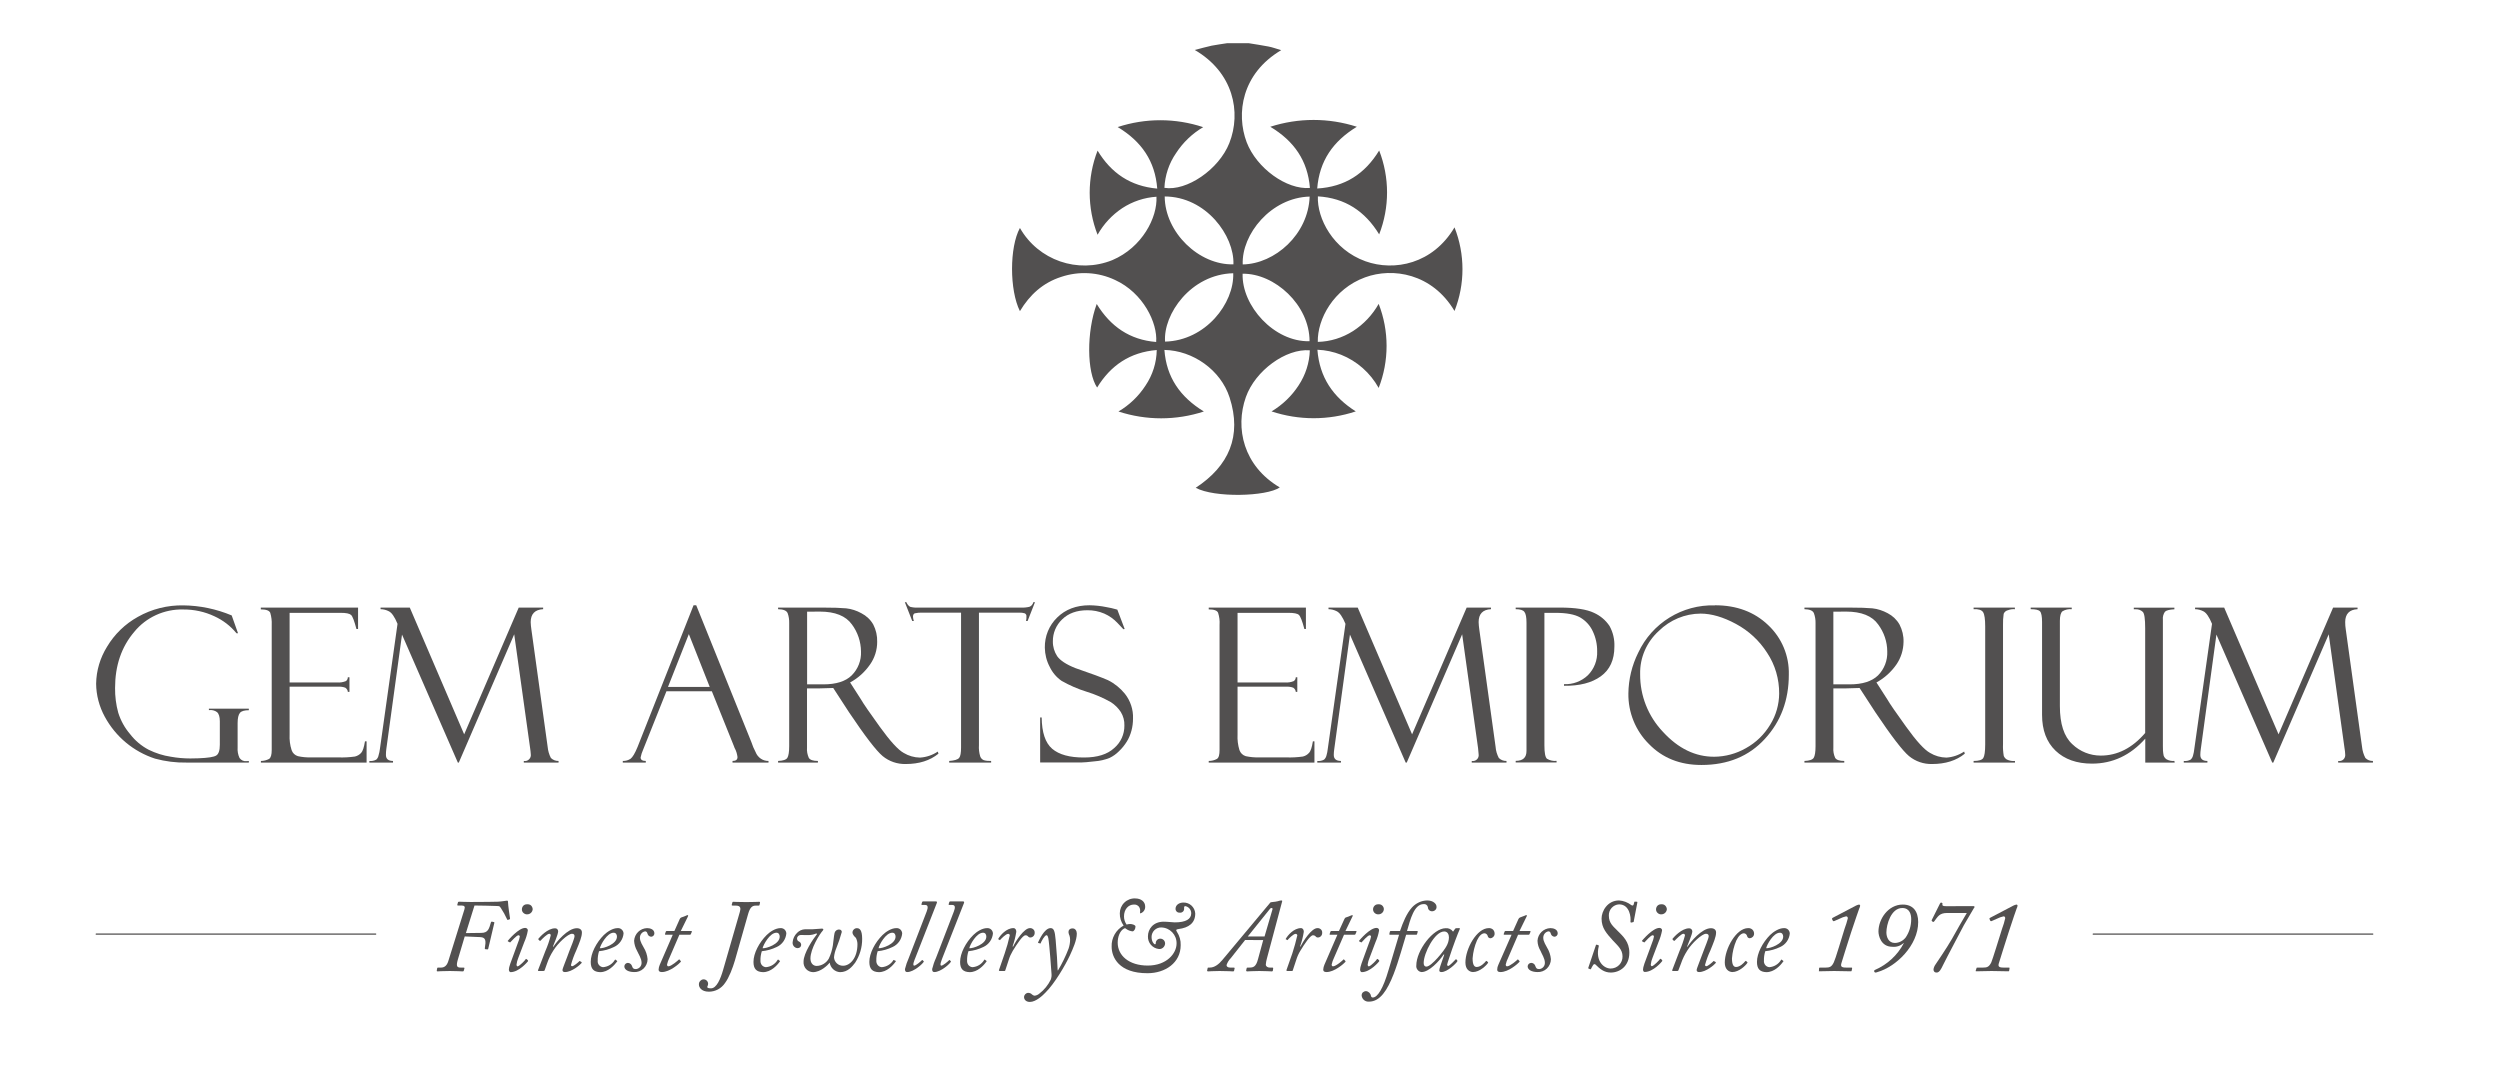 <svg xmlns="http://www.w3.org/2000/svg" xmlns:xlink="http://www.w3.org/1999/xlink" width="102px" height="44px" viewBox="0 0 100 44"><g id="surface1"><path style=" stroke:none;fill-rule:nonzero;fill:rgb(32.157%,31.373%,31.373%);fill-opacity:1;" d="M 49.945 1.762 C 50.215 1.809 50.488 1.844 50.754 1.898 C 50.922 1.93 51.086 1.992 51.273 2.047 C 49.656 3.004 49.426 4.637 49.863 5.801 C 50.266 6.859 51.496 7.75 52.445 7.668 C 52.355 6.559 51.805 5.758 50.828 5.172 C 51.977 4.801 53.211 4.801 54.359 5.172 C 53.391 5.762 52.832 6.559 52.742 7.691 C 53.871 7.625 54.688 7.094 55.27 6.141 C 55.699 7.242 55.699 8.461 55.27 9.562 C 54.691 8.613 53.875 8.078 52.77 8.012 C 52.73 8.902 53.383 10.184 54.711 10.66 C 55.891 11.082 57.461 10.77 58.344 9.277 C 58.777 10.375 58.777 11.594 58.344 12.688 C 57.43 11.152 55.82 10.902 54.695 11.316 C 53.402 11.789 52.746 13.023 52.766 13.949 C 53.277 13.938 53.773 13.781 54.203 13.508 C 54.637 13.23 54.996 12.848 55.25 12.398 C 55.68 13.5 55.68 14.727 55.25 15.828 C 54.906 15.211 54.367 14.734 53.715 14.473 C 53.406 14.352 53.078 14.281 52.75 14.27 C 52.836 15.395 53.387 16.199 54.316 16.785 C 53.199 17.156 51.996 17.156 50.879 16.785 C 51.324 16.52 51.703 16.156 51.984 15.723 C 52.266 15.297 52.426 14.801 52.441 14.293 C 51.465 14.211 50.215 15.121 49.832 16.199 C 49.383 17.465 49.73 19.012 51.215 19.887 C 50.672 20.262 48.547 20.316 47.785 19.902 C 49.141 19.012 49.676 17.789 49.168 16.219 C 48.805 15.094 47.672 14.301 46.508 14.277 C 46.59 15.387 47.141 16.191 48.117 16.789 C 46.984 17.16 45.766 17.16 44.633 16.789 C 45.078 16.527 45.457 16.164 45.738 15.73 C 46.027 15.301 46.188 14.797 46.195 14.281 C 45.105 14.371 44.316 14.906 43.762 15.812 C 43.34 15.184 43.328 13.539 43.746 12.402 C 44.309 13.324 45.098 13.867 46.172 13.953 C 46.234 13.18 45.645 11.949 44.492 11.422 C 43.805 11.098 43.02 11.055 42.297 11.297 C 41.555 11.535 41.012 12.027 40.613 12.695 C 40.184 11.84 40.184 10.082 40.613 9.301 C 41.363 10.621 42.977 11.18 44.383 10.613 C 45.605 10.094 46.227 8.871 46.184 8.027 C 45.688 8.059 45.207 8.219 44.789 8.492 C 44.371 8.77 44.027 9.141 43.781 9.578 C 43.352 8.477 43.352 7.25 43.781 6.145 C 44.336 7.062 45.121 7.598 46.215 7.695 C 46.129 6.57 45.574 5.77 44.602 5.184 C 45.734 4.812 46.957 4.812 48.09 5.188 C 47.645 5.449 47.266 5.812 46.984 6.246 C 46.695 6.664 46.531 7.156 46.508 7.664 C 47.418 7.809 48.73 6.914 49.156 5.84 C 49.656 4.574 49.32 2.953 47.746 2.039 C 48.004 1.973 48.219 1.91 48.438 1.863 C 48.656 1.82 48.859 1.797 49.07 1.762 Z M 46.52 8.016 C 46.527 9.48 47.918 10.824 49.324 10.785 C 49.367 9.625 48.211 8.02 46.516 8.016 Z M 49.32 11.148 C 47.578 11.191 46.453 12.828 46.535 13.938 C 48.191 13.895 49.359 12.375 49.316 11.148 Z M 52.43 13.922 C 52.43 12.438 51 11.148 49.699 11.168 C 49.656 12.473 50.98 13.957 52.426 13.922 Z M 52.438 8.02 C 50.852 8.062 49.652 9.562 49.703 10.789 C 51.02 10.766 52.379 9.562 52.434 8.02 Z M 52.438 8.02 "></path><path style=" stroke:none;fill-rule:nonzero;fill:rgb(32.157%,31.373%,31.373%);fill-opacity:1;" d="M 9.152 31.047 L 9.152 31.113 L 6.609 31.113 C 6.176 31.121 5.746 31.066 5.328 30.953 C 4.449 30.668 3.719 30.059 3.277 29.246 C 3.051 28.832 2.926 28.367 2.922 27.895 C 2.93 27.359 3.086 26.84 3.367 26.387 C 3.672 25.875 4.105 25.457 4.625 25.168 C 5.191 24.848 5.832 24.688 6.48 24.699 C 7.16 24.707 7.828 24.848 8.453 25.109 L 8.711 25.836 L 8.648 25.836 C 8.406 25.539 8.098 25.305 7.75 25.145 C 7.352 24.957 6.914 24.863 6.473 24.867 C 5.703 24.848 4.961 25.184 4.473 25.785 C 3.953 26.398 3.695 27.16 3.695 28.07 C 3.691 28.41 3.734 28.75 3.824 29.078 C 3.926 29.402 4.09 29.699 4.309 29.953 C 4.512 30.219 4.77 30.434 5.066 30.59 C 5.352 30.73 5.656 30.828 5.973 30.875 C 6.234 30.922 6.5 30.945 6.766 30.945 L 7.105 30.938 C 7.488 30.922 7.727 30.887 7.824 30.824 C 7.918 30.766 7.969 30.621 7.969 30.387 L 7.969 29.43 C 7.969 29.246 7.93 29.121 7.855 29.055 C 7.762 28.984 7.641 28.957 7.523 28.973 L 7.523 28.914 L 9.152 28.914 L 9.152 28.977 C 8.973 28.977 8.848 29.012 8.789 29.086 C 8.727 29.164 8.695 29.297 8.695 29.5 L 8.695 30.496 C 8.684 30.645 8.711 30.793 8.773 30.926 C 8.84 31.02 8.949 31.07 9.062 31.055 Z M 9.152 31.047 "></path><path style=" stroke:none;fill-rule:nonzero;fill:rgb(32.157%,31.373%,31.373%);fill-opacity:1;" d="M 9.641 24.863 L 9.641 24.789 L 13.609 24.789 L 13.609 25.664 L 13.543 25.664 C 13.457 25.34 13.387 25.148 13.324 25.09 C 13.258 25.031 13.121 25.004 12.895 25.004 L 10.816 25.004 L 10.816 27.844 L 12.746 27.844 C 12.871 27.855 12.996 27.836 13.113 27.789 C 13.164 27.754 13.191 27.695 13.191 27.633 L 13.258 27.633 L 13.258 28.227 L 13.191 28.227 C 13.188 28.16 13.148 28.098 13.09 28.059 C 13 28.023 12.898 28.012 12.797 28.016 L 10.816 28.016 L 10.816 29.969 C 10.805 30.188 10.832 30.402 10.898 30.605 C 10.938 30.727 11.035 30.816 11.156 30.852 C 11.332 30.891 11.512 30.906 11.691 30.902 L 12.805 30.902 C 13.031 30.91 13.258 30.898 13.48 30.867 C 13.578 30.844 13.664 30.793 13.734 30.719 C 13.801 30.648 13.852 30.488 13.891 30.246 L 13.957 30.246 L 13.957 31.113 L 9.645 31.113 L 9.645 31.047 C 9.758 31.047 9.871 31.02 9.977 30.965 C 10.051 30.918 10.086 30.793 10.086 30.598 L 10.086 25.492 C 10.094 25.328 10.074 25.164 10.027 25.004 C 9.988 24.91 9.859 24.863 9.641 24.863 Z M 9.641 24.863 "></path><path style=" stroke:none;fill-rule:nonzero;fill:rgb(32.157%,31.373%,31.373%);fill-opacity:1;" d="M 20.164 24.789 L 21.16 24.789 L 21.16 24.855 C 20.828 24.871 20.652 25.047 20.652 25.383 C 20.656 25.48 20.664 25.582 20.68 25.68 L 21.344 30.469 C 21.359 30.629 21.402 30.785 21.477 30.926 C 21.562 31.008 21.672 31.051 21.789 31.047 L 21.789 31.113 L 20.371 31.113 L 20.371 31.047 C 20.449 31.062 20.527 31.039 20.582 30.984 C 20.641 30.93 20.668 30.852 20.656 30.773 C 20.652 30.691 20.641 30.605 20.629 30.523 L 19.98 25.879 L 17.719 31.113 L 17.68 31.113 L 15.402 25.891 L 14.762 30.559 C 14.75 30.641 14.746 30.719 14.746 30.801 C 14.746 30.965 14.844 31.047 15.035 31.047 L 15.035 31.113 L 14.07 31.113 L 14.07 31.047 C 14.168 31.059 14.266 31.039 14.352 30.992 C 14.398 30.949 14.434 30.887 14.445 30.82 C 14.473 30.734 14.488 30.648 14.5 30.559 L 15.219 25.453 C 15.102 25.168 14.984 25 14.867 24.941 C 14.762 24.887 14.648 24.855 14.527 24.855 L 14.527 24.789 L 15.719 24.789 L 17.938 29.961 Z M 20.164 24.789 "></path><path style=" stroke:none;fill-rule:nonzero;fill:rgb(32.157%,31.373%,31.373%);fill-opacity:1;" d="M 28.043 28.203 L 26.191 28.203 L 25.238 30.59 C 25.191 30.691 25.16 30.797 25.137 30.906 C 25.137 31 25.211 31.047 25.348 31.047 L 25.348 31.113 L 24.41 31.113 L 24.41 31.047 C 24.523 31.051 24.633 31.02 24.727 30.957 C 24.812 30.895 24.906 30.734 25.012 30.477 L 27.297 24.695 L 27.406 24.695 L 29.656 30.277 C 29.703 30.418 29.758 30.555 29.828 30.684 C 29.914 30.906 30.121 31.051 30.355 31.047 L 30.355 31.113 L 28.887 31.113 L 28.887 31.047 C 29.023 31.047 29.09 30.996 29.09 30.887 C 29.074 30.77 29.043 30.652 28.988 30.547 C 28.977 30.527 28.965 30.512 28.961 30.488 C 28.953 30.461 28.949 30.445 28.945 30.445 Z M 26.254 28.027 L 27.957 28.027 L 27.105 25.871 Z M 26.254 28.027 "></path><path style=" stroke:none;fill-rule:nonzero;fill:rgb(32.157%,31.373%,31.373%);fill-opacity:1;" d="M 30.746 24.855 L 30.746 24.789 L 32.535 24.789 C 32.988 24.789 33.32 24.801 33.523 24.82 C 33.742 24.844 33.953 24.914 34.145 25.02 C 34.348 25.125 34.516 25.281 34.629 25.48 C 34.742 25.699 34.797 25.945 34.789 26.191 C 34.789 26.52 34.688 26.84 34.5 27.109 C 34.289 27.414 34.012 27.668 33.684 27.844 L 34.125 28.531 C 34.223 28.703 34.48 29.078 34.898 29.656 C 35.32 30.238 35.641 30.594 35.871 30.719 C 36.07 30.84 36.301 30.906 36.535 30.91 C 36.793 30.895 37.047 30.809 37.262 30.664 L 37.289 30.75 C 36.945 31.031 36.5 31.172 35.953 31.172 C 35.609 31.18 35.277 31.066 35.012 30.848 C 34.75 30.629 34.293 30.035 33.641 29.062 L 32.996 28.07 L 32.434 28.086 L 31.926 28.086 L 31.926 30.504 C 31.914 30.648 31.941 30.789 32 30.922 C 32.051 31.004 32.172 31.047 32.371 31.047 L 32.371 31.113 L 30.746 31.113 L 30.746 31.047 C 30.949 31.039 31.078 30.996 31.125 30.918 C 31.172 30.84 31.199 30.684 31.199 30.445 L 31.199 25.426 C 31.203 25.289 31.184 25.148 31.137 25.02 C 31.094 24.914 30.965 24.859 30.746 24.855 Z M 31.93 24.957 L 31.93 27.922 L 32.59 27.922 C 33.113 27.922 33.5 27.801 33.75 27.555 C 34.008 27.297 34.145 26.945 34.129 26.582 C 34.125 26.184 33.996 25.797 33.758 25.477 C 33.508 25.129 33.074 24.953 32.449 24.953 Z M 31.93 24.957 "></path><path style=" stroke:none;fill-rule:nonzero;fill:rgb(32.157%,31.373%,31.373%);fill-opacity:1;" d="M 41.227 24.57 L 40.926 25.336 L 40.863 25.336 C 40.875 25.273 40.883 25.211 40.879 25.152 C 40.887 25.098 40.859 25.047 40.809 25.023 C 40.738 25.004 40.664 24.992 40.59 24.996 L 38.941 24.996 L 38.941 30.406 C 38.93 30.559 38.949 30.715 38.992 30.859 C 39.016 30.93 39.07 30.988 39.141 31.016 C 39.234 31.043 39.336 31.051 39.438 31.047 L 39.438 31.113 L 37.727 31.113 L 37.727 31.047 C 37.941 31.031 38.074 30.992 38.133 30.922 C 38.188 30.855 38.211 30.711 38.211 30.496 L 38.211 24.996 L 36.637 24.996 C 36.531 24.992 36.426 25 36.324 25.023 C 36.273 25.043 36.25 25.09 36.25 25.164 C 36.254 25.223 36.266 25.281 36.285 25.336 L 36.219 25.336 L 35.918 24.57 L 35.98 24.57 C 36.012 24.648 36.062 24.715 36.133 24.758 C 36.238 24.785 36.348 24.797 36.457 24.789 L 40.641 24.789 C 40.762 24.797 40.883 24.785 41 24.758 C 41.082 24.727 41.141 24.656 41.16 24.57 Z M 41.227 24.57 "></path><path style=" stroke:none;fill-rule:nonzero;fill:rgb(32.157%,31.373%,31.373%);fill-opacity:1;" d="M 44.586 24.871 L 44.887 25.664 L 44.832 25.672 C 44.832 25.672 44.754 25.582 44.594 25.418 C 44.441 25.254 44.258 25.125 44.055 25.035 C 43.836 24.941 43.598 24.895 43.363 24.898 C 42.93 24.898 42.59 25.023 42.336 25.27 C 42.09 25.504 41.953 25.828 41.957 26.168 C 41.953 26.383 42.016 26.594 42.133 26.773 C 42.254 26.945 42.5 27.109 42.875 27.258 C 43.523 27.48 43.965 27.645 44.203 27.75 C 44.473 27.883 44.707 28.074 44.895 28.305 C 45.121 28.59 45.242 28.953 45.227 29.316 C 45.227 29.484 45.207 29.648 45.164 29.809 C 45.121 29.969 45.059 30.121 44.973 30.258 C 44.883 30.402 44.777 30.535 44.652 30.652 C 44.543 30.762 44.414 30.855 44.273 30.922 C 44.078 31 43.875 31.047 43.664 31.062 C 43.387 31.094 43.207 31.109 43.117 31.109 L 41.438 31.109 L 41.438 29.273 L 41.5 29.273 C 41.508 29.883 41.648 30.309 41.93 30.551 C 42.211 30.789 42.645 30.91 43.234 30.906 C 43.773 30.906 44.18 30.777 44.457 30.523 C 44.727 30.293 44.879 29.957 44.875 29.605 C 44.883 29.41 44.832 29.219 44.73 29.051 C 44.625 28.891 44.488 28.754 44.324 28.648 C 44.012 28.473 43.68 28.328 43.336 28.223 C 42.98 28.113 42.641 27.965 42.316 27.781 C 42.105 27.637 41.938 27.438 41.828 27.207 C 41.699 26.965 41.633 26.695 41.629 26.426 C 41.621 25.961 41.801 25.516 42.133 25.195 C 42.469 24.863 42.91 24.695 43.453 24.695 C 43.684 24.699 43.914 24.723 44.141 24.77 C 44.277 24.793 44.418 24.824 44.551 24.863 C 44.562 24.871 44.574 24.871 44.586 24.871 Z M 44.586 24.871 "></path><path style=" stroke:none;fill-rule:nonzero;fill:rgb(32.157%,31.373%,31.373%);fill-opacity:1;" d="M 48.316 24.863 L 48.316 24.789 L 52.281 24.789 L 52.281 25.664 L 52.219 25.664 C 52.133 25.34 52.059 25.148 51.996 25.09 C 51.938 25.031 51.793 25.004 51.566 25.004 L 49.492 25.004 L 49.492 27.844 L 51.422 27.844 C 51.547 27.855 51.672 27.836 51.785 27.789 C 51.836 27.754 51.867 27.695 51.867 27.633 L 51.93 27.633 L 51.93 28.227 L 51.867 28.227 C 51.863 28.16 51.824 28.098 51.766 28.059 C 51.672 28.023 51.574 28.012 51.473 28.016 L 49.492 28.016 L 49.492 29.969 C 49.48 30.188 49.508 30.402 49.57 30.605 C 49.613 30.727 49.707 30.816 49.828 30.852 C 50.008 30.891 50.188 30.906 50.367 30.902 L 51.48 30.902 C 51.707 30.91 51.934 30.898 52.156 30.867 C 52.254 30.844 52.34 30.793 52.406 30.719 C 52.477 30.648 52.527 30.488 52.566 30.246 L 52.629 30.246 L 52.629 31.113 L 48.316 31.113 L 48.316 31.047 C 48.434 31.047 48.547 31.02 48.648 30.965 C 48.727 30.918 48.758 30.793 48.758 30.598 L 48.758 25.492 C 48.77 25.328 48.75 25.164 48.699 25.004 C 48.664 24.91 48.531 24.863 48.316 24.863 Z M 48.316 24.863 "></path><path style=" stroke:none;fill-rule:nonzero;fill:rgb(32.157%,31.373%,31.373%);fill-opacity:1;" d="M 58.84 24.789 L 59.832 24.789 L 59.832 24.855 C 59.496 24.871 59.328 25.047 59.328 25.383 C 59.332 25.48 59.34 25.582 59.355 25.68 L 60.02 30.469 C 60.031 30.629 60.078 30.785 60.152 30.926 C 60.234 31.008 60.348 31.051 60.465 31.047 L 60.465 31.113 L 59.047 31.113 L 59.047 31.047 C 59.121 31.062 59.203 31.039 59.258 30.984 C 59.316 30.93 59.34 30.852 59.328 30.773 C 59.324 30.691 59.316 30.605 59.305 30.523 L 58.656 25.879 L 56.395 31.113 L 56.352 31.113 L 54.078 25.891 L 53.438 30.559 C 53.426 30.641 53.418 30.719 53.418 30.801 C 53.418 30.965 53.516 31.047 53.711 31.047 L 53.711 31.113 L 52.746 31.113 L 52.746 31.047 C 52.84 31.059 52.938 31.039 53.023 30.992 C 53.074 30.945 53.105 30.887 53.121 30.82 C 53.145 30.734 53.164 30.648 53.172 30.559 L 53.895 25.453 C 53.777 25.168 53.66 25 53.543 24.941 C 53.438 24.887 53.32 24.855 53.203 24.855 L 53.203 24.789 L 54.395 24.789 L 56.613 29.961 Z M 58.84 24.789 "></path><path style=" stroke:none;fill-rule:nonzero;fill:rgb(32.157%,31.373%,31.373%);fill-opacity:1;" d="M 60.84 24.855 L 60.84 24.789 L 62.641 24.789 C 63.277 24.789 63.742 24.863 64.035 25.004 C 64.293 25.121 64.512 25.305 64.668 25.539 C 64.812 25.797 64.879 26.09 64.867 26.383 C 64.867 26.922 64.684 27.324 64.312 27.594 C 63.945 27.859 63.445 27.988 62.812 27.98 L 62.812 27.914 C 63.176 27.93 63.527 27.797 63.789 27.547 C 64.043 27.289 64.18 26.938 64.164 26.574 C 64.168 26.289 64.105 26.004 63.98 25.746 C 63.871 25.512 63.691 25.32 63.469 25.191 C 63.246 25.066 62.914 25.004 62.461 25.004 L 62.012 25.004 L 62.012 30.41 C 62.012 30.719 62.047 30.898 62.117 30.957 C 62.234 31.027 62.371 31.059 62.508 31.043 L 62.508 31.109 L 60.84 31.109 L 60.84 31.043 C 61.137 31.043 61.281 30.91 61.281 30.637 L 61.281 25.406 C 61.281 25.188 61.254 25.039 61.195 24.965 C 61.141 24.891 61.023 24.855 60.84 24.855 Z M 60.84 24.855 "></path><path style=" stroke:none;fill-rule:nonzero;fill:rgb(32.157%,31.373%,31.373%);fill-opacity:1;" d="M 68.969 24.695 C 69.855 24.695 70.578 24.965 71.141 25.504 C 71.699 26.027 72.004 26.762 71.984 27.523 C 71.984 28.562 71.66 29.438 71.008 30.145 C 70.359 30.855 69.496 31.211 68.418 31.211 C 67.543 31.211 66.828 30.926 66.273 30.352 C 65.727 29.809 65.426 29.062 65.438 28.293 C 65.445 27.715 65.582 27.148 65.84 26.629 C 66.406 25.418 67.637 24.66 68.969 24.699 Z M 68.945 30.875 C 69.395 30.871 69.84 30.75 70.23 30.527 C 70.641 30.301 70.984 29.969 71.227 29.562 C 71.461 29.184 71.586 28.746 71.59 28.301 C 71.594 27.707 71.426 27.125 71.098 26.633 C 70.781 26.137 70.344 25.734 69.828 25.457 C 69.309 25.176 68.824 25.035 68.383 25.035 C 67.746 25.039 67.137 25.293 66.68 25.742 C 66.184 26.191 65.902 26.832 65.918 27.504 C 65.91 28.383 66.246 29.227 66.852 29.863 C 67.473 30.539 68.172 30.879 68.945 30.875 Z M 68.945 30.875 "></path><path style=" stroke:none;fill-rule:nonzero;fill:rgb(32.157%,31.373%,31.373%);fill-opacity:1;" d="M 72.621 24.855 L 72.621 24.789 L 74.41 24.789 C 74.863 24.789 75.191 24.801 75.395 24.82 C 75.613 24.844 75.824 24.914 76.02 25.02 C 76.219 25.125 76.387 25.281 76.5 25.48 C 76.613 25.699 76.672 25.945 76.664 26.191 C 76.66 26.52 76.559 26.84 76.375 27.109 C 76.164 27.414 75.883 27.668 75.559 27.844 L 76 28.531 C 76.098 28.703 76.355 29.078 76.773 29.656 C 77.191 30.238 77.516 30.594 77.746 30.719 C 77.945 30.84 78.176 30.906 78.41 30.91 C 78.668 30.895 78.918 30.809 79.137 30.664 L 79.164 30.75 C 78.82 31.031 78.375 31.172 77.828 31.172 C 77.484 31.18 77.152 31.066 76.887 30.848 C 76.625 30.629 76.168 30.035 75.516 29.062 L 74.871 28.07 L 74.312 28.086 L 73.801 28.086 L 73.801 30.504 C 73.789 30.648 73.816 30.789 73.875 30.922 C 73.926 31.004 74.051 31.047 74.246 31.047 L 74.246 31.113 L 72.621 31.113 L 72.621 31.047 C 72.824 31.039 72.953 30.996 73 30.918 C 73.047 30.84 73.074 30.684 73.074 30.445 L 73.074 25.426 C 73.078 25.289 73.055 25.148 73.008 25.02 C 72.965 24.914 72.836 24.859 72.621 24.855 Z M 73.801 24.957 L 73.801 27.922 L 74.465 27.922 C 74.988 27.922 75.371 27.801 75.625 27.555 C 75.879 27.297 76.016 26.945 76 26.582 C 76 26.184 75.867 25.797 75.629 25.477 C 75.383 25.129 74.945 24.953 74.324 24.953 Z M 73.801 24.957 "></path><path style=" stroke:none;fill-rule:nonzero;fill:rgb(32.157%,31.373%,31.373%);fill-opacity:1;" d="M 81.207 24.789 L 81.207 24.855 C 81.113 24.848 81.02 24.859 80.93 24.895 C 80.852 24.91 80.781 24.965 80.75 25.043 C 80.727 25.199 80.719 25.355 80.723 25.512 L 80.723 30.363 C 80.715 30.523 80.727 30.684 80.754 30.844 C 80.781 30.906 80.824 30.957 80.879 30.988 C 80.984 31.039 81.098 31.059 81.211 31.047 L 81.211 31.113 L 79.523 31.113 L 79.523 31.047 C 79.734 31.047 79.867 31.008 79.918 30.926 C 79.969 30.844 79.996 30.66 79.996 30.371 L 79.996 25.566 C 79.996 25.266 79.969 25.07 79.91 24.977 C 79.852 24.887 79.723 24.844 79.523 24.855 L 79.523 24.789 Z M 81.207 24.789 "></path><path style=" stroke:none;fill-rule:nonzero;fill:rgb(32.157%,31.373%,31.373%);fill-opacity:1;" d="M 87.727 31.113 L 86.527 31.113 L 86.527 30.137 C 85.922 30.816 85.195 31.156 84.355 31.156 C 83.73 31.156 83.234 30.98 82.867 30.629 C 82.5 30.277 82.316 29.789 82.316 29.168 L 82.316 25.383 C 82.316 25.152 82.289 25.008 82.234 24.945 C 82.18 24.883 82.051 24.855 81.852 24.855 L 81.852 24.789 L 83.527 24.789 L 83.527 24.855 C 83.398 24.844 83.266 24.871 83.152 24.938 C 83.078 24.996 83.043 25.129 83.043 25.336 L 83.043 28.809 C 83.043 29.535 83.211 30.051 83.551 30.363 C 83.863 30.664 84.277 30.828 84.711 30.828 C 85.391 30.828 85.996 30.52 86.523 29.906 L 86.523 25.629 C 86.523 25.254 86.492 25.031 86.426 24.965 C 86.344 24.887 86.23 24.848 86.117 24.859 L 86.059 24.859 L 86.059 24.793 L 87.715 24.793 L 87.715 24.859 C 87.512 24.871 87.383 24.902 87.328 24.961 C 87.262 25.059 87.234 25.172 87.246 25.285 L 87.246 30.43 C 87.242 30.562 87.25 30.699 87.277 30.828 C 87.301 30.895 87.344 30.949 87.402 30.984 C 87.496 31.035 87.605 31.055 87.715 31.047 Z M 87.727 31.113 "></path><path style=" stroke:none;fill-rule:nonzero;fill:rgb(32.157%,31.373%,31.373%);fill-opacity:1;" d="M 94.191 24.789 L 95.188 24.789 L 95.188 24.855 C 94.855 24.871 94.684 25.047 94.684 25.383 C 94.684 25.48 94.691 25.582 94.707 25.68 L 95.371 30.469 C 95.387 30.629 95.434 30.785 95.508 30.926 C 95.59 31.008 95.699 31.051 95.816 31.047 L 95.816 31.113 L 94.398 31.113 L 94.398 31.047 C 94.477 31.062 94.555 31.039 94.613 30.984 C 94.668 30.93 94.695 30.852 94.684 30.773 C 94.68 30.691 94.672 30.605 94.656 30.523 L 94.012 25.879 L 91.75 31.113 L 91.707 31.113 L 89.43 25.891 L 88.793 30.559 C 88.781 30.641 88.773 30.719 88.773 30.801 C 88.773 30.965 88.871 31.047 89.062 31.047 L 89.062 31.113 L 88.098 31.113 L 88.098 31.047 C 88.195 31.059 88.293 31.039 88.379 30.992 C 88.43 30.945 88.461 30.887 88.477 30.82 C 88.5 30.734 88.52 30.648 88.527 30.559 L 89.25 25.453 C 89.133 25.168 89.016 25 88.898 24.941 C 88.793 24.887 88.676 24.855 88.559 24.855 L 88.559 24.789 L 89.746 24.789 L 91.965 29.961 Z M 94.191 24.789 "></path><path style=" stroke:none;fill-rule:nonzero;fill:rgb(32.157%,31.373%,31.373%);fill-opacity:1;" d="M 17.949 37.102 C 17.984 36.992 17.949 36.945 17.832 36.945 L 17.688 36.945 C 17.66 36.945 17.652 36.934 17.66 36.906 L 17.684 36.82 C 17.684 36.801 17.703 36.789 17.734 36.789 C 17.797 36.789 17.973 36.801 18.199 36.801 C 18.832 36.801 19.133 36.793 19.32 36.789 C 19.523 36.777 19.637 36.746 19.684 36.746 C 19.73 36.746 19.727 36.773 19.727 36.812 C 19.727 36.922 19.801 37.422 19.809 37.469 C 19.809 37.488 19.809 37.504 19.789 37.508 L 19.727 37.531 C 19.707 37.539 19.695 37.531 19.691 37.512 C 19.617 37.348 19.531 37.191 19.43 37.039 C 19.371 36.965 19.391 36.973 19.277 36.965 C 19.195 36.957 18.445 36.945 18.359 36.945 L 18.008 38.07 L 18.633 38.062 C 18.91 38.062 18.953 37.902 19.031 37.629 C 19.043 37.598 19.062 37.605 19.082 37.605 L 19.152 37.621 C 19.168 37.621 19.176 37.633 19.168 37.656 L 18.918 38.715 C 18.91 38.734 18.898 38.742 18.879 38.734 L 18.805 38.727 C 18.785 38.727 18.777 38.715 18.781 38.688 C 18.832 38.383 18.828 38.246 18.594 38.234 L 17.961 38.207 L 17.676 39.164 C 17.602 39.426 17.648 39.477 17.793 39.477 L 17.914 39.477 C 17.941 39.477 17.953 39.488 17.949 39.508 L 17.922 39.605 C 17.922 39.625 17.898 39.633 17.867 39.633 C 17.82 39.633 17.691 39.617 17.355 39.617 C 17.004 39.617 16.895 39.633 16.852 39.633 C 16.828 39.633 16.816 39.621 16.82 39.598 L 16.836 39.508 C 16.836 39.5 16.844 39.488 16.852 39.484 C 16.859 39.477 16.867 39.473 16.879 39.477 L 17 39.477 C 17.137 39.477 17.234 39.391 17.289 39.219 Z M 17.949 37.102 "></path><path style=" stroke:none;fill-rule:nonzero;fill:rgb(32.157%,31.373%,31.373%);fill-opacity:1;" d="M 19.762 39.555 C 19.762 39.457 19.836 39.266 20.012 38.793 L 20.133 38.461 C 20.168 38.383 20.195 38.297 20.207 38.215 C 20.211 38.199 20.203 38.184 20.191 38.172 C 20.18 38.16 20.164 38.156 20.148 38.16 C 20.078 38.16 19.879 38.387 19.812 38.453 L 19.734 38.414 C 19.715 38.402 19.707 38.395 19.723 38.379 C 19.734 38.363 20.164 37.848 20.434 37.859 C 20.461 37.859 20.488 37.871 20.508 37.891 C 20.527 37.91 20.539 37.938 20.535 37.965 C 20.508 38.129 20.457 38.289 20.391 38.438 L 20.148 39.078 C 20.109 39.168 20.086 39.262 20.074 39.355 C 20.074 39.395 20.086 39.418 20.117 39.43 C 20.207 39.41 20.434 39.172 20.449 39.133 C 20.457 39.121 20.477 39.121 20.496 39.141 L 20.531 39.172 C 20.547 39.191 20.551 39.203 20.539 39.223 C 20.523 39.242 20.176 39.664 19.828 39.664 C 19.793 39.656 19.762 39.621 19.762 39.555 Z M 20.293 37.102 C 20.293 37.047 20.316 36.988 20.355 36.949 C 20.398 36.91 20.453 36.891 20.512 36.895 C 20.57 36.891 20.625 36.906 20.668 36.945 C 20.707 36.984 20.73 37.039 20.734 37.094 C 20.727 37.211 20.629 37.305 20.512 37.305 C 20.457 37.309 20.402 37.289 20.359 37.25 C 20.316 37.215 20.293 37.16 20.293 37.102 Z M 20.293 37.102 "></path><path style=" stroke:none;fill-rule:nonzero;fill:rgb(32.157%,31.373%,31.373%);fill-opacity:1;" d="M 20.996 39.617 C 20.953 39.617 20.941 39.609 20.953 39.578 L 21.25 38.805 C 21.34 38.598 21.414 38.387 21.469 38.168 C 21.469 38.125 21.453 38.098 21.41 38.098 C 21.328 38.098 21.125 38.301 21.055 38.379 C 21.043 38.391 21.031 38.391 21.012 38.379 L 20.977 38.34 C 20.957 38.324 20.953 38.316 20.969 38.297 C 21.031 38.223 21.34 37.875 21.645 37.875 C 21.676 37.871 21.711 37.883 21.734 37.906 C 21.758 37.93 21.773 37.961 21.773 37.996 C 21.773 38.125 21.594 38.527 21.559 38.621 L 21.578 38.629 C 21.703 38.43 22.16 37.871 22.535 37.871 C 22.66 37.871 22.742 37.934 22.742 38.043 C 22.742 38.227 22.648 38.445 22.508 38.785 C 22.422 38.973 22.348 39.168 22.297 39.367 C 22.293 39.383 22.297 39.395 22.309 39.406 C 22.316 39.414 22.332 39.422 22.344 39.422 C 22.406 39.422 22.594 39.266 22.648 39.207 L 22.723 39.25 C 22.738 39.266 22.742 39.273 22.723 39.297 C 22.672 39.363 22.332 39.66 22.051 39.66 C 21.996 39.66 21.949 39.641 21.949 39.578 C 21.949 39.512 22.102 39.164 22.23 38.801 C 22.293 38.637 22.441 38.289 22.441 38.195 C 22.441 38.137 22.414 38.098 22.336 38.098 C 22.172 38.098 21.758 38.484 21.574 38.785 C 21.469 38.949 21.383 39.125 21.32 39.309 L 21.219 39.594 C 21.207 39.609 21.199 39.617 21.156 39.617 Z M 20.996 39.617 "></path><path style=" stroke:none;fill-rule:nonzero;fill:rgb(32.157%,31.373%,31.373%);fill-opacity:1;" d="M 23.102 39.246 C 23.102 38.895 23.332 38.453 23.637 38.148 C 23.773 38.016 24 37.867 24.199 37.867 C 24.262 37.863 24.324 37.883 24.367 37.926 C 24.414 37.969 24.441 38.027 24.441 38.09 C 24.418 38.328 24.27 38.539 24.051 38.637 C 23.859 38.73 23.652 38.789 23.441 38.809 C 23.402 38.934 23.383 39.066 23.387 39.195 C 23.379 39.262 23.398 39.324 23.441 39.375 C 23.484 39.426 23.543 39.457 23.605 39.461 C 23.805 39.445 23.984 39.336 24.086 39.164 C 24.094 39.148 24.105 39.141 24.125 39.164 L 24.172 39.199 C 24.191 39.211 24.191 39.223 24.172 39.238 C 24.059 39.387 23.812 39.664 23.488 39.664 C 23.219 39.656 23.102 39.527 23.102 39.246 Z M 23.473 38.688 C 23.621 38.703 24.172 38.523 24.172 38.215 C 24.172 38.129 24.129 38.055 24.035 38.055 C 23.77 38.055 23.508 38.539 23.473 38.688 Z M 23.473 38.688 "></path><path style=" stroke:none;fill-rule:nonzero;fill:rgb(32.157%,31.373%,31.373%);fill-opacity:1;" d="M 24.473 39.426 C 24.477 39.348 24.539 39.289 24.617 39.285 C 24.699 39.289 24.766 39.344 24.789 39.422 C 24.812 39.492 24.836 39.539 24.941 39.539 C 25.074 39.531 25.18 39.418 25.176 39.281 C 25.176 39.102 25.051 38.93 24.992 38.793 C 24.922 38.668 24.879 38.527 24.871 38.383 C 24.891 38.098 25.117 37.875 25.402 37.867 C 25.527 37.867 25.699 37.918 25.699 38.082 C 25.699 38.156 25.641 38.215 25.57 38.219 C 25.504 38.215 25.449 38.176 25.426 38.117 C 25.406 38.066 25.402 38 25.316 38 C 25.191 38.023 25.105 38.137 25.109 38.266 C 25.109 38.418 25.234 38.598 25.262 38.656 C 25.352 38.801 25.406 38.965 25.422 39.133 C 25.422 39.277 25.359 39.418 25.258 39.516 C 25.152 39.617 25.012 39.668 24.867 39.66 C 24.625 39.656 24.473 39.562 24.473 39.426 Z M 24.473 39.426 "></path><path style=" stroke:none;fill-rule:nonzero;fill:rgb(32.157%,31.373%,31.373%);fill-opacity:1;" d="M 26.449 38.137 L 26.156 38.137 C 26.133 38.137 26.125 38.129 26.133 38.105 L 26.164 38.012 C 26.172 37.992 26.191 37.98 26.211 37.984 L 26.516 37.984 L 26.734 37.496 C 26.746 37.465 26.77 37.441 26.801 37.43 C 26.867 37.41 26.93 37.387 26.992 37.359 C 27.012 37.348 27.031 37.34 27.055 37.336 C 27.082 37.336 27.086 37.359 27.055 37.418 L 26.777 37.984 L 27.207 37.984 C 27.227 37.984 27.234 37.996 27.223 38.027 L 27.184 38.117 C 27.18 38.129 27.164 38.141 27.148 38.137 L 26.719 38.137 L 26.312 39.082 C 26.27 39.168 26.234 39.258 26.215 39.352 C 26.215 39.398 26.234 39.426 26.27 39.426 C 26.391 39.426 26.664 39.184 26.691 39.156 C 26.715 39.129 26.715 39.141 26.727 39.156 L 26.773 39.207 C 26.785 39.219 26.785 39.227 26.773 39.246 C 26.719 39.312 26.332 39.66 26.004 39.66 C 25.902 39.66 25.871 39.617 25.871 39.559 C 25.875 39.492 25.891 39.426 25.918 39.363 Z M 26.449 38.137 "></path><path style=" stroke:none;fill-rule:nonzero;fill:rgb(32.157%,31.373%,31.373%);fill-opacity:1;" d="M 28.984 39.188 C 28.898 39.484 28.742 39.895 28.582 40.105 C 28.434 40.328 28.188 40.461 27.922 40.461 C 27.602 40.461 27.516 40.266 27.516 40.176 C 27.512 40.121 27.527 40.066 27.566 40.027 C 27.602 39.984 27.652 39.957 27.707 39.957 C 27.805 39.957 27.887 40.035 27.891 40.133 C 27.891 40.172 27.883 40.211 27.863 40.242 C 27.855 40.258 27.855 40.277 27.863 40.293 C 27.879 40.305 27.906 40.324 28.008 40.324 C 28.238 40.324 28.398 39.934 28.5 39.582 L 29.184 37.211 C 29.227 37.07 29.23 36.949 29.027 36.949 L 28.895 36.949 C 28.867 36.949 28.852 36.941 28.855 36.914 L 28.879 36.828 C 28.879 36.816 28.883 36.809 28.891 36.801 C 28.898 36.793 28.91 36.793 28.918 36.793 C 28.953 36.793 29.148 36.805 29.453 36.805 C 29.758 36.805 29.93 36.793 29.969 36.793 C 30.008 36.793 30.012 36.805 30.008 36.836 L 29.988 36.922 C 29.988 36.941 29.977 36.949 29.949 36.949 L 29.836 36.949 C 29.703 36.949 29.605 37.004 29.523 37.293 Z M 28.984 39.188 "></path><path style=" stroke:none;fill-rule:nonzero;fill:rgb(32.157%,31.373%,31.373%);fill-opacity:1;" d="M 29.742 39.246 C 29.742 38.895 29.973 38.453 30.281 38.148 C 30.414 38.016 30.641 37.867 30.844 37.867 C 30.902 37.863 30.965 37.883 31.012 37.926 C 31.055 37.969 31.082 38.027 31.082 38.09 C 31.059 38.328 30.91 38.539 30.691 38.637 C 30.5 38.73 30.293 38.789 30.082 38.809 C 30.043 38.934 30.023 39.066 30.027 39.195 C 30.023 39.262 30.043 39.324 30.082 39.375 C 30.125 39.426 30.184 39.457 30.25 39.461 C 30.449 39.445 30.625 39.336 30.727 39.164 C 30.738 39.148 30.75 39.141 30.766 39.164 L 30.812 39.199 C 30.832 39.211 30.832 39.223 30.812 39.238 C 30.707 39.387 30.453 39.664 30.133 39.664 C 29.859 39.656 29.742 39.527 29.742 39.246 Z M 30.113 38.688 C 30.262 38.703 30.812 38.523 30.812 38.215 C 30.812 38.129 30.77 38.055 30.68 38.055 C 30.41 38.055 30.148 38.539 30.113 38.688 Z M 30.113 38.688 "></path><path style=" stroke:none;fill-rule:nonzero;fill:rgb(32.157%,31.373%,31.373%);fill-opacity:1;" d="M 31.668 38.148 C 31.633 38.148 31.594 38.164 31.566 38.188 C 31.539 38.215 31.52 38.25 31.52 38.289 C 31.516 38.344 31.547 38.395 31.598 38.414 C 31.652 38.438 31.684 38.488 31.688 38.547 C 31.688 38.621 31.637 38.684 31.527 38.684 C 31.406 38.668 31.324 38.559 31.34 38.438 C 31.352 38.293 31.418 38.16 31.523 38.059 C 31.605 37.973 31.723 37.918 31.844 37.914 L 32.148 37.914 L 32.535 37.887 C 32.59 37.887 32.617 37.922 32.566 37.973 C 32.445 38.105 32.066 38.707 32.066 39.105 C 32.066 39.301 32.18 39.41 32.32 39.41 C 32.523 39.406 32.707 39.293 32.812 39.117 C 32.895 38.945 32.949 38.766 32.98 38.578 C 33.008 38.414 33.016 38.211 33.051 38.062 C 33.074 37.977 33.152 37.918 33.238 37.926 C 33.266 37.922 33.297 37.934 33.316 37.953 C 33.336 37.973 33.348 38 33.344 38.027 C 33.285 38.246 33.211 38.465 33.125 38.676 C 33.074 38.797 33.039 38.926 33.027 39.059 C 33.039 39.254 33.199 39.406 33.398 39.402 C 33.68 39.402 33.984 39.09 33.984 38.523 C 33.984 38.434 33.961 38.348 33.922 38.266 C 33.883 38.23 33.781 38.145 33.781 38.039 C 33.785 37.992 33.805 37.949 33.84 37.918 C 33.875 37.883 33.922 37.867 33.969 37.871 C 34.07 37.871 34.176 37.941 34.176 38.305 C 34.18 38.648 34.078 38.988 33.891 39.277 C 33.773 39.43 33.594 39.664 33.273 39.664 C 33.059 39.652 32.883 39.488 32.852 39.277 C 32.77 39.379 32.484 39.664 32.168 39.664 C 32.059 39.66 31.957 39.613 31.883 39.531 C 31.812 39.449 31.777 39.344 31.785 39.234 C 31.785 38.887 32.172 38.312 32.336 38.109 L 32.309 38.082 C 32.211 38.125 32.105 38.148 32 38.152 Z M 31.668 38.148 "></path><path style=" stroke:none;fill-rule:nonzero;fill:rgb(32.157%,31.373%,31.373%);fill-opacity:1;" d="M 34.469 39.246 C 34.469 38.895 34.699 38.453 35.008 38.148 C 35.141 38.016 35.367 37.867 35.57 37.867 C 35.633 37.863 35.691 37.883 35.738 37.926 C 35.781 37.969 35.809 38.027 35.809 38.09 C 35.785 38.328 35.637 38.539 35.418 38.637 C 35.227 38.73 35.02 38.789 34.809 38.809 C 34.77 38.934 34.75 39.066 34.754 39.195 C 34.75 39.262 34.77 39.324 34.812 39.375 C 34.852 39.426 34.91 39.457 34.977 39.461 C 35.176 39.445 35.355 39.336 35.457 39.164 L 35.539 39.199 C 35.559 39.211 35.559 39.223 35.539 39.238 C 35.434 39.387 35.184 39.664 34.859 39.664 C 34.586 39.656 34.469 39.527 34.469 39.246 Z M 34.844 38.688 C 34.988 38.703 35.539 38.523 35.539 38.215 C 35.539 38.129 35.5 38.055 35.406 38.055 C 35.137 38.055 34.875 38.539 34.844 38.688 Z M 34.844 38.688 "></path><path style=" stroke:none;fill-rule:nonzero;fill:rgb(32.157%,31.373%,31.373%);fill-opacity:1;" d="M 36.809 37.188 C 36.871 37.027 36.867 36.922 36.746 36.922 L 36.621 36.922 C 36.594 36.922 36.59 36.906 36.598 36.883 L 36.621 36.809 C 36.633 36.781 36.641 36.777 36.664 36.777 L 37.188 36.777 C 37.223 36.777 37.238 36.805 37.223 36.84 L 36.352 39.066 C 36.312 39.164 36.211 39.398 36.301 39.398 C 36.367 39.398 36.559 39.234 36.609 39.18 C 36.629 39.16 36.637 39.164 36.648 39.18 L 36.695 39.227 C 36.672 39.305 36.285 39.66 36.016 39.66 C 35.961 39.66 35.922 39.637 35.922 39.539 C 35.961 39.383 36.012 39.23 36.078 39.086 Z M 36.809 37.188 "></path><path style=" stroke:none;fill-rule:nonzero;fill:rgb(32.157%,31.373%,31.373%);fill-opacity:1;" d="M 37.918 37.188 C 37.98 37.027 37.977 36.922 37.852 36.922 L 37.73 36.922 C 37.703 36.922 37.699 36.906 37.707 36.883 L 37.73 36.809 C 37.738 36.781 37.75 36.777 37.773 36.777 L 38.293 36.777 C 38.332 36.777 38.344 36.805 38.332 36.84 L 37.457 39.066 C 37.422 39.164 37.32 39.398 37.406 39.398 C 37.477 39.398 37.668 39.234 37.719 39.18 C 37.734 39.16 37.742 39.164 37.758 39.18 L 37.801 39.227 C 37.781 39.305 37.391 39.66 37.121 39.66 C 37.07 39.66 37.031 39.637 37.031 39.539 C 37.07 39.383 37.121 39.23 37.188 39.086 Z M 37.918 37.188 "></path><path style=" stroke:none;fill-rule:nonzero;fill:rgb(32.157%,31.373%,31.373%);fill-opacity:1;" d="M 38.172 39.246 C 38.172 38.895 38.402 38.453 38.711 38.148 C 38.844 38.016 39.07 37.867 39.273 37.867 C 39.332 37.863 39.395 37.883 39.441 37.926 C 39.484 37.969 39.512 38.027 39.512 38.09 C 39.488 38.328 39.34 38.539 39.121 38.637 C 38.93 38.73 38.723 38.789 38.512 38.809 C 38.473 38.934 38.453 39.066 38.457 39.195 C 38.453 39.262 38.473 39.324 38.512 39.375 C 38.555 39.426 38.613 39.457 38.68 39.461 C 38.879 39.445 39.055 39.336 39.156 39.164 C 39.168 39.148 39.18 39.141 39.195 39.164 L 39.242 39.199 C 39.262 39.211 39.262 39.223 39.242 39.238 C 39.137 39.387 38.887 39.664 38.562 39.664 C 38.289 39.656 38.172 39.527 38.172 39.246 Z M 38.547 38.688 C 38.691 38.703 39.242 38.523 39.242 38.215 C 39.242 38.129 39.203 38.055 39.109 38.055 C 38.84 38.055 38.578 38.539 38.547 38.688 Z M 38.547 38.688 "></path><path style=" stroke:none;fill-rule:nonzero;fill:rgb(32.157%,31.373%,31.373%);fill-opacity:1;" d="M 39.797 39.617 C 39.766 39.617 39.75 39.602 39.758 39.578 L 39.992 38.898 C 40.074 38.656 40.145 38.41 40.199 38.164 C 40.199 38.145 40.191 38.129 40.18 38.117 C 40.164 38.105 40.148 38.098 40.129 38.102 C 40.043 38.102 39.855 38.289 39.797 38.359 L 39.723 38.316 C 39.809 38.156 40.062 37.867 40.348 37.867 C 40.43 37.867 40.465 37.941 40.465 38.016 C 40.434 38.219 40.383 38.418 40.312 38.613 L 40.336 38.621 C 40.445 38.387 40.785 37.867 41.02 37.867 C 41.07 37.863 41.121 37.883 41.16 37.918 C 41.199 37.953 41.219 38.004 41.215 38.059 C 41.219 38.156 41.148 38.238 41.051 38.25 C 41.012 38.254 40.973 38.238 40.945 38.207 C 40.922 38.176 40.879 38.156 40.836 38.16 C 40.727 38.16 40.488 38.52 40.32 38.797 C 40.25 38.914 40.195 39.035 40.156 39.164 L 40.016 39.59 C 40.008 39.617 39.996 39.617 39.965 39.617 Z M 39.797 39.617 "></path><path style=" stroke:none;fill-rule:nonzero;fill:rgb(32.157%,31.373%,31.373%);fill-opacity:1;" d="M 41.359 38.473 C 41.352 38.473 41.348 38.457 41.359 38.438 C 41.383 38.387 41.605 37.867 41.863 37.867 C 41.992 37.867 42.039 37.973 42.07 38.344 C 42.113 38.824 42.145 39.316 42.152 39.59 L 42.168 39.59 C 42.336 39.309 42.48 39.012 42.598 38.703 C 42.637 38.586 42.66 38.461 42.66 38.336 C 42.66 38.285 42.652 38.23 42.637 38.18 C 42.613 38.133 42.598 38.082 42.594 38.031 C 42.594 37.961 42.629 37.879 42.766 37.879 C 42.875 37.879 42.934 37.984 42.934 38.09 C 42.934 38.363 42.773 38.715 42.652 38.98 C 42.465 39.383 42.023 40.137 41.656 40.496 C 41.547 40.613 41.266 40.879 41.02 40.879 C 40.855 40.879 40.781 40.777 40.781 40.68 C 40.785 40.586 40.859 40.512 40.949 40.508 C 41.008 40.508 41.066 40.531 41.105 40.574 C 41.137 40.602 41.172 40.621 41.211 40.625 C 41.285 40.617 41.352 40.586 41.406 40.539 C 41.605 40.387 41.762 40.191 41.871 39.969 C 41.898 39.895 41.91 39.812 41.902 39.734 C 41.895 39.637 41.816 38.492 41.77 38.273 C 41.75 38.195 41.73 38.156 41.699 38.156 C 41.621 38.156 41.488 38.402 41.453 38.496 Z M 41.359 38.473 "></path><path style=" stroke:none;fill-rule:nonzero;fill:rgb(32.157%,31.373%,31.373%);fill-opacity:1;" d="M 44.355 38.625 C 44.34 38.27 44.531 37.934 44.844 37.762 C 44.738 37.617 44.684 37.441 44.688 37.262 C 44.688 37.098 44.754 36.941 44.875 36.824 C 44.992 36.711 45.152 36.648 45.316 36.656 C 45.547 36.656 45.723 36.781 45.723 36.988 C 45.73 37.117 45.648 37.23 45.527 37.266 C 45.512 37.266 45.508 37.238 45.516 37.191 C 45.527 37.117 45.508 37.043 45.461 36.984 C 45.41 36.93 45.34 36.898 45.262 36.906 C 45.035 36.906 44.859 37.102 44.859 37.391 C 44.859 37.508 44.895 37.625 44.965 37.723 C 45.012 37.707 45.062 37.699 45.113 37.699 C 45.188 37.699 45.328 37.738 45.328 37.801 C 45.328 37.902 45.27 38 45.203 38 C 45.121 37.988 45.039 37.961 44.969 37.914 C 44.914 37.867 44.898 37.859 44.844 37.895 C 44.699 37.984 44.602 38.207 44.602 38.461 C 44.602 38.98 45.055 39.395 45.828 39.395 C 46.605 39.395 47.004 38.895 47.004 38.496 C 47.012 38.141 46.734 37.848 46.379 37.84 C 46.277 37.836 46.176 37.879 46.102 37.949 C 46.027 38.023 45.984 38.121 45.984 38.227 C 45.984 38.418 46.082 38.527 46.121 38.527 C 46.156 38.527 46.156 38.504 46.156 38.465 C 46.164 38.371 46.242 38.297 46.34 38.297 C 46.395 38.297 46.445 38.32 46.484 38.359 C 46.523 38.402 46.539 38.457 46.535 38.512 C 46.527 38.574 46.496 38.629 46.449 38.668 C 46.402 38.707 46.34 38.727 46.281 38.719 C 46.02 38.691 45.824 38.465 45.836 38.199 C 45.836 37.918 46.039 37.605 46.48 37.605 C 46.641 37.605 46.852 37.633 46.93 37.633 C 47.383 37.633 47.602 37.5 47.602 37.262 C 47.602 37.117 47.5 36.996 47.359 36.969 C 47.309 36.969 47.309 37.023 47.312 37.062 C 47.316 37.109 47.301 37.156 47.27 37.188 C 47.234 37.223 47.191 37.242 47.145 37.238 C 47.098 37.242 47.055 37.23 47.02 37.203 C 46.984 37.172 46.965 37.133 46.961 37.086 C 46.961 36.91 47.125 36.824 47.281 36.824 C 47.535 36.816 47.75 37.012 47.766 37.27 C 47.766 37.66 47.504 37.852 47.078 37.906 C 46.984 37.918 46.969 37.949 47.02 38.02 C 47.125 38.18 47.18 38.371 47.172 38.562 C 47.172 39.281 46.543 39.707 45.82 39.707 C 44.648 39.711 44.355 39.055 44.355 38.625 Z M 44.355 38.625 "></path><path style=" stroke:none;fill-rule:nonzero;fill:rgb(32.157%,31.373%,31.373%);fill-opacity:1;" d="M 49.801 38.352 L 49.215 39.094 C 49.137 39.172 49.078 39.27 49.043 39.375 C 49.043 39.438 49.098 39.477 49.188 39.477 L 49.34 39.477 C 49.359 39.477 49.379 39.484 49.371 39.516 L 49.352 39.598 C 49.352 39.609 49.348 39.617 49.34 39.625 C 49.332 39.629 49.32 39.633 49.309 39.633 C 49.27 39.633 49.09 39.617 48.758 39.617 C 48.48 39.617 48.332 39.633 48.289 39.633 C 48.266 39.633 48.246 39.621 48.25 39.602 L 48.27 39.508 C 48.27 39.484 48.281 39.477 48.301 39.477 L 48.363 39.477 C 48.547 39.477 48.723 39.348 48.871 39.168 L 50.816 36.84 C 50.836 36.812 50.855 36.805 50.934 36.801 C 51 36.797 51.066 36.785 51.133 36.77 C 51.176 36.754 51.223 36.746 51.27 36.738 C 51.305 36.738 51.32 36.75 51.312 36.777 L 50.688 39.113 C 50.664 39.195 50.652 39.273 50.645 39.355 C 50.645 39.426 50.715 39.477 50.801 39.477 L 50.91 39.477 C 50.938 39.477 50.949 39.488 50.945 39.516 L 50.934 39.594 C 50.934 39.617 50.918 39.633 50.883 39.633 C 50.844 39.633 50.66 39.617 50.379 39.617 C 50.094 39.617 49.953 39.633 49.887 39.633 C 49.852 39.633 49.84 39.613 49.844 39.59 L 49.863 39.508 C 49.863 39.492 49.875 39.477 49.895 39.477 L 49.977 39.477 C 50.137 39.477 50.246 39.445 50.328 39.129 L 50.539 38.355 Z M 50.594 38.207 L 50.918 37.098 C 50.934 37.039 50.859 37.031 50.824 37.07 L 49.91 38.207 Z M 50.594 38.207 "></path><path style=" stroke:none;fill-rule:nonzero;fill:rgb(32.157%,31.373%,31.373%);fill-opacity:1;" d="M 51.527 39.617 C 51.496 39.617 51.48 39.602 51.488 39.578 L 51.727 38.898 C 51.805 38.656 51.875 38.41 51.93 38.164 C 51.93 38.145 51.922 38.129 51.906 38.117 C 51.895 38.105 51.875 38.098 51.859 38.102 C 51.773 38.102 51.586 38.289 51.527 38.359 L 51.453 38.316 C 51.539 38.156 51.793 37.867 52.078 37.867 C 52.16 37.867 52.195 37.941 52.195 38.016 C 52.164 38.219 52.113 38.418 52.043 38.613 L 52.062 38.621 C 52.176 38.387 52.512 37.867 52.75 37.867 C 52.801 37.863 52.852 37.883 52.891 37.918 C 52.93 37.953 52.949 38.004 52.945 38.059 C 52.949 38.156 52.879 38.242 52.781 38.25 C 52.742 38.254 52.703 38.238 52.68 38.207 C 52.652 38.176 52.609 38.156 52.566 38.16 C 52.457 38.16 52.219 38.52 52.051 38.797 C 51.98 38.914 51.926 39.035 51.887 39.164 L 51.746 39.59 C 51.742 39.617 51.727 39.617 51.695 39.617 Z M 51.527 39.617 "></path><path style=" stroke:none;fill-rule:nonzero;fill:rgb(32.157%,31.373%,31.373%);fill-opacity:1;" d="M 53.566 38.137 L 53.273 38.137 C 53.25 38.137 53.238 38.129 53.25 38.105 L 53.281 38.012 C 53.289 37.992 53.309 37.98 53.328 37.984 L 53.629 37.984 L 53.852 37.496 C 53.863 37.465 53.887 37.438 53.918 37.43 C 53.98 37.41 54.047 37.387 54.105 37.359 C 54.125 37.348 54.148 37.34 54.168 37.336 C 54.195 37.336 54.203 37.359 54.168 37.418 L 53.895 37.984 L 54.32 37.984 C 54.344 37.984 54.352 37.996 54.34 38.027 L 54.301 38.117 C 54.293 38.129 54.277 38.141 54.262 38.137 L 53.836 38.137 L 53.426 39.082 C 53.383 39.168 53.352 39.258 53.332 39.352 C 53.332 39.398 53.348 39.426 53.387 39.426 C 53.508 39.426 53.781 39.184 53.805 39.156 C 53.832 39.129 53.832 39.141 53.844 39.156 L 53.891 39.207 C 53.902 39.219 53.902 39.227 53.891 39.246 C 53.836 39.312 53.449 39.66 53.121 39.66 C 53.016 39.66 52.988 39.617 52.988 39.559 C 52.992 39.492 53.008 39.426 53.035 39.363 Z M 53.566 38.137 "></path><path style=" stroke:none;fill-rule:nonzero;fill:rgb(32.157%,31.373%,31.373%);fill-opacity:1;" d="M 54.492 39.555 C 54.492 39.457 54.562 39.266 54.738 38.793 L 54.859 38.461 C 54.895 38.383 54.922 38.297 54.938 38.215 C 54.938 38.199 54.93 38.184 54.918 38.172 C 54.906 38.16 54.891 38.156 54.879 38.16 C 54.805 38.16 54.609 38.387 54.547 38.453 L 54.465 38.414 C 54.449 38.402 54.441 38.395 54.453 38.379 C 54.465 38.363 54.895 37.848 55.168 37.859 C 55.195 37.859 55.223 37.871 55.242 37.891 C 55.258 37.91 55.27 37.938 55.266 37.965 C 55.238 38.129 55.188 38.289 55.121 38.438 L 54.879 39.078 C 54.84 39.168 54.812 39.262 54.801 39.355 C 54.801 39.395 54.812 39.418 54.848 39.43 C 54.938 39.41 55.164 39.172 55.18 39.133 C 55.188 39.121 55.207 39.121 55.227 39.141 L 55.258 39.172 C 55.277 39.191 55.281 39.203 55.27 39.223 C 55.258 39.242 54.906 39.664 54.559 39.664 C 54.52 39.656 54.492 39.621 54.492 39.555 Z M 55.02 37.102 C 55.02 37.047 55.043 36.988 55.086 36.949 C 55.125 36.91 55.184 36.891 55.242 36.895 C 55.297 36.891 55.352 36.906 55.395 36.945 C 55.438 36.984 55.461 37.039 55.461 37.094 C 55.457 37.211 55.359 37.305 55.242 37.305 C 55.184 37.309 55.129 37.289 55.086 37.25 C 55.047 37.215 55.02 37.16 55.02 37.102 Z M 55.02 37.102 "></path><path style=" stroke:none;fill-rule:nonzero;fill:rgb(32.157%,31.373%,31.373%);fill-opacity:1;" d="M 55.707 38.137 C 55.688 38.137 55.68 38.125 55.688 38.094 L 55.703 38.023 C 55.711 37.996 55.719 37.984 55.754 37.984 L 56.121 37.984 C 56.246 37.621 56.387 37.273 56.609 37.023 C 56.77 36.848 56.996 36.742 57.23 36.738 C 57.477 36.738 57.609 36.883 57.609 36.984 C 57.617 37.031 57.602 37.082 57.57 37.117 C 57.535 37.156 57.492 37.176 57.441 37.18 C 57.395 37.184 57.348 37.168 57.312 37.137 C 57.277 37.105 57.258 37.059 57.258 37.012 C 57.242 36.93 57.164 36.875 57.086 36.887 C 56.695 36.887 56.543 37.512 56.406 37.984 L 56.812 37.984 C 56.84 37.984 56.848 37.996 56.84 38.031 L 56.816 38.109 C 56.816 38.133 56.805 38.137 56.77 38.137 L 56.371 38.137 C 56.262 38.477 56.07 39.207 55.859 39.746 C 55.602 40.402 55.309 40.867 54.855 40.867 C 54.703 40.879 54.57 40.77 54.555 40.617 C 54.555 40.57 54.57 40.523 54.605 40.488 C 54.641 40.457 54.688 40.438 54.734 40.438 C 54.836 40.449 54.918 40.527 54.934 40.629 C 54.938 40.664 54.965 40.695 55.004 40.699 C 55.203 40.699 55.43 40.344 55.656 39.566 L 56.082 38.137 Z M 55.707 38.137 "></path><path style=" stroke:none;fill-rule:nonzero;fill:rgb(32.157%,31.373%,31.373%);fill-opacity:1;" d="M 58.547 37.867 C 58.562 37.867 58.566 37.891 58.559 37.906 C 58.48 38.078 58.266 38.66 58.246 38.727 C 58.227 38.793 58.043 39.32 58.043 39.355 C 58.043 39.395 58.062 39.41 58.09 39.41 C 58.137 39.41 58.352 39.188 58.383 39.152 C 58.395 39.137 58.406 39.129 58.418 39.141 L 58.453 39.184 C 58.469 39.199 58.469 39.207 58.461 39.219 C 58.418 39.305 58.051 39.66 57.812 39.66 C 57.762 39.66 57.723 39.645 57.723 39.59 C 57.723 39.535 57.766 39.395 57.926 38.949 L 57.902 38.941 C 57.727 39.211 57.305 39.66 57.004 39.66 C 56.941 39.656 56.879 39.625 56.84 39.574 C 56.797 39.523 56.777 39.457 56.785 39.395 C 56.785 38.777 57.473 37.871 57.984 37.871 C 58.102 37.859 58.219 37.914 58.285 38.012 L 58.363 37.902 C 58.371 37.887 58.387 37.875 58.406 37.871 Z M 58.016 38.602 C 58.078 38.492 58.113 38.375 58.117 38.25 C 58.117 38.141 58.074 38.004 57.922 38.004 C 57.535 38.004 57.086 38.891 57.086 39.289 C 57.086 39.387 57.125 39.438 57.195 39.438 C 57.41 39.438 57.941 38.758 58.016 38.602 Z M 58.016 38.602 "></path><path style=" stroke:none;fill-rule:nonzero;fill:rgb(32.157%,31.373%,31.373%);fill-opacity:1;" d="M 58.789 39.273 C 58.789 38.703 59.254 37.867 59.742 37.867 C 59.809 37.863 59.871 37.887 59.918 37.93 C 59.961 37.977 59.984 38.039 59.98 38.105 C 59.977 38.199 59.902 38.273 59.809 38.281 C 59.754 38.281 59.707 38.242 59.699 38.188 C 59.684 38.129 59.633 38.082 59.57 38.078 C 59.457 38.078 59.355 38.176 59.262 38.367 C 59.16 38.602 59.102 38.848 59.082 39.102 C 59.082 39.41 59.176 39.453 59.25 39.453 C 59.414 39.453 59.574 39.281 59.617 39.223 C 59.633 39.207 59.645 39.199 59.656 39.207 L 59.703 39.25 C 59.715 39.258 59.727 39.27 59.703 39.297 C 59.645 39.387 59.371 39.66 59.098 39.66 C 58.957 39.656 58.789 39.555 58.789 39.273 Z M 58.789 39.273 "></path><path style=" stroke:none;fill-rule:nonzero;fill:rgb(32.157%,31.373%,31.373%);fill-opacity:1;" d="M 60.672 38.137 L 60.375 38.137 C 60.352 38.137 60.344 38.129 60.352 38.105 L 60.387 38.012 C 60.391 37.992 60.41 37.98 60.43 37.984 L 60.734 37.984 L 60.953 37.496 C 60.965 37.465 60.992 37.441 61.023 37.43 C 61.086 37.41 61.148 37.387 61.211 37.359 C 61.23 37.348 61.25 37.34 61.273 37.336 C 61.301 37.336 61.309 37.359 61.273 37.418 L 60.996 37.984 L 61.426 37.984 C 61.445 37.984 61.453 37.996 61.441 38.027 L 61.402 38.117 C 61.395 38.129 61.383 38.141 61.367 38.137 L 60.938 38.137 L 60.531 39.082 C 60.488 39.168 60.453 39.258 60.434 39.352 C 60.434 39.398 60.453 39.426 60.488 39.426 C 60.609 39.426 60.883 39.184 60.91 39.156 C 60.934 39.129 60.934 39.141 60.945 39.156 L 60.992 39.207 C 61.004 39.219 61.004 39.227 60.992 39.246 C 60.938 39.312 60.551 39.66 60.219 39.66 C 60.113 39.66 60.086 39.617 60.086 39.559 C 60.086 39.492 60.102 39.426 60.133 39.363 Z M 60.672 38.137 "></path><path style=" stroke:none;fill-rule:nonzero;fill:rgb(32.157%,31.373%,31.373%);fill-opacity:1;" d="M 61.328 39.426 C 61.332 39.348 61.395 39.289 61.473 39.285 C 61.555 39.285 61.625 39.344 61.645 39.422 C 61.672 39.492 61.691 39.539 61.797 39.539 C 61.93 39.531 62.035 39.418 62.031 39.281 C 62.031 39.102 61.906 38.93 61.852 38.793 C 61.777 38.668 61.734 38.527 61.73 38.383 C 61.746 38.098 61.977 37.875 62.258 37.867 C 62.383 37.867 62.555 37.918 62.555 38.082 C 62.555 38.156 62.496 38.215 62.426 38.219 C 62.363 38.215 62.305 38.176 62.281 38.117 C 62.262 38.066 62.258 38 62.172 38 C 62.047 38.023 61.961 38.137 61.965 38.266 C 61.965 38.418 62.09 38.598 62.117 38.656 C 62.207 38.801 62.262 38.965 62.277 39.133 C 62.277 39.277 62.215 39.418 62.113 39.516 C 62.008 39.617 61.867 39.668 61.723 39.66 C 61.48 39.656 61.328 39.562 61.328 39.426 Z M 61.328 39.426 "></path><path style=" stroke:none;fill-rule:nonzero;fill:rgb(32.157%,31.373%,31.373%);fill-opacity:1;" d="M 64.113 38.562 C 64.121 38.539 64.133 38.539 64.16 38.547 L 64.199 38.559 C 64.223 38.566 64.238 38.574 64.23 38.605 C 64.078 39.23 64.453 39.516 64.711 39.516 C 64.844 39.516 64.969 39.465 65.062 39.371 C 65.152 39.277 65.203 39.152 65.199 39.02 C 65.199 38.738 64.996 38.578 64.809 38.375 C 64.551 38.086 64.344 37.871 64.344 37.477 C 64.344 37.176 64.582 36.738 65.059 36.738 C 65.238 36.75 65.41 36.816 65.555 36.926 C 65.57 36.938 65.59 36.945 65.613 36.945 C 65.645 36.945 65.664 36.887 65.68 36.801 C 65.68 36.789 65.691 36.781 65.723 36.789 L 65.773 36.789 C 65.801 36.789 65.809 36.801 65.805 36.816 L 65.652 37.617 L 65.562 37.641 C 65.535 37.641 65.52 37.629 65.523 37.602 C 65.547 37.434 65.496 36.898 65.059 36.898 C 64.941 36.902 64.832 36.957 64.754 37.043 C 64.676 37.129 64.637 37.242 64.641 37.359 C 64.641 37.672 64.828 37.801 65.02 38 C 65.215 38.195 65.477 38.426 65.477 38.867 C 65.477 39.422 65.086 39.68 64.719 39.68 C 64.449 39.68 64.27 39.527 64.102 39.359 C 64.09 39.344 64.07 39.336 64.051 39.336 C 64.031 39.34 64.012 39.352 64.004 39.367 C 63.969 39.418 63.941 39.473 63.914 39.527 C 63.906 39.547 63.898 39.555 63.875 39.543 L 63.82 39.52 C 63.797 39.512 63.793 39.508 63.805 39.477 Z M 64.113 38.562 "></path><path style=" stroke:none;fill-rule:nonzero;fill:rgb(32.157%,31.373%,31.373%);fill-opacity:1;" d="M 66.035 39.555 C 66.035 39.457 66.105 39.266 66.285 38.793 L 66.406 38.461 C 66.441 38.383 66.465 38.297 66.48 38.215 C 66.48 38.199 66.477 38.184 66.465 38.172 C 66.453 38.16 66.438 38.156 66.422 38.16 C 66.352 38.16 66.152 38.387 66.09 38.453 L 66.012 38.414 C 65.996 38.402 65.984 38.395 65.996 38.379 C 66.008 38.363 66.441 37.848 66.711 37.859 C 66.738 37.859 66.766 37.871 66.785 37.891 C 66.805 37.91 66.816 37.938 66.812 37.965 C 66.781 38.125 66.734 38.281 66.668 38.434 L 66.426 39.07 C 66.387 39.16 66.363 39.254 66.352 39.352 C 66.352 39.387 66.363 39.414 66.398 39.422 C 66.484 39.402 66.711 39.164 66.727 39.129 C 66.738 39.113 66.754 39.113 66.773 39.133 L 66.809 39.164 C 66.824 39.188 66.828 39.195 66.816 39.215 C 66.805 39.234 66.457 39.656 66.105 39.656 C 66.066 39.656 66.035 39.621 66.035 39.555 Z M 66.566 37.102 C 66.566 37.047 66.59 36.988 66.629 36.949 C 66.672 36.91 66.727 36.891 66.785 36.895 C 66.844 36.891 66.898 36.906 66.938 36.945 C 66.98 36.984 67.004 37.039 67.008 37.094 C 67 37.211 66.902 37.305 66.785 37.305 C 66.73 37.309 66.672 37.289 66.633 37.25 C 66.59 37.215 66.566 37.16 66.566 37.102 Z M 66.566 37.102 "></path><path style=" stroke:none;fill-rule:nonzero;fill:rgb(32.157%,31.373%,31.373%);fill-opacity:1;" d="M 67.27 39.617 C 67.227 39.617 67.219 39.609 67.227 39.578 L 67.523 38.805 C 67.613 38.598 67.688 38.387 67.746 38.168 C 67.746 38.125 67.727 38.098 67.68 38.098 C 67.602 38.098 67.402 38.301 67.328 38.379 C 67.316 38.391 67.305 38.391 67.285 38.379 L 67.25 38.34 C 67.234 38.324 67.227 38.316 67.242 38.297 C 67.305 38.223 67.613 37.875 67.918 37.875 C 67.984 37.871 68.043 37.926 68.047 37.996 C 68.047 38.125 67.863 38.527 67.832 38.621 L 67.848 38.629 C 67.973 38.43 68.434 37.871 68.805 37.871 C 68.934 37.871 69.016 37.934 69.016 38.043 C 69.016 38.227 68.918 38.445 68.781 38.785 C 68.691 38.973 68.621 39.168 68.566 39.367 C 68.566 39.383 68.57 39.395 68.578 39.406 C 68.59 39.414 68.602 39.422 68.617 39.422 C 68.68 39.422 68.863 39.266 68.918 39.207 L 68.996 39.25 C 69.012 39.266 69.016 39.273 68.996 39.297 C 68.945 39.363 68.605 39.66 68.324 39.66 C 68.27 39.66 68.223 39.641 68.223 39.578 C 68.223 39.512 68.375 39.164 68.504 38.801 C 68.562 38.637 68.715 38.289 68.715 38.195 C 68.715 38.137 68.684 38.098 68.602 38.098 C 68.441 38.098 68.023 38.484 67.84 38.785 C 67.734 38.949 67.648 39.125 67.586 39.309 L 67.477 39.594 C 67.469 39.609 67.461 39.617 67.418 39.617 Z M 67.27 39.617 "></path><path style=" stroke:none;fill-rule:nonzero;fill:rgb(32.157%,31.373%,31.373%);fill-opacity:1;" d="M 69.371 39.273 C 69.371 38.703 69.84 37.867 70.324 37.867 C 70.391 37.863 70.453 37.887 70.5 37.93 C 70.547 37.977 70.57 38.039 70.566 38.105 C 70.562 38.199 70.484 38.273 70.391 38.281 C 70.336 38.281 70.289 38.242 70.281 38.188 C 70.266 38.129 70.215 38.082 70.152 38.078 C 70.047 38.078 69.938 38.176 69.844 38.367 C 69.742 38.602 69.684 38.848 69.664 39.102 C 69.664 39.41 69.758 39.453 69.832 39.453 C 69.996 39.453 70.156 39.281 70.199 39.223 C 70.215 39.207 70.227 39.199 70.238 39.207 L 70.285 39.25 C 70.297 39.258 70.309 39.27 70.285 39.297 C 70.227 39.387 69.953 39.66 69.68 39.66 C 69.539 39.656 69.371 39.555 69.371 39.273 Z M 69.371 39.273 "></path><path style=" stroke:none;fill-rule:nonzero;fill:rgb(32.157%,31.373%,31.373%);fill-opacity:1;" d="M 70.684 39.246 C 70.684 38.895 70.914 38.453 71.219 38.148 C 71.355 38.016 71.582 37.867 71.785 37.867 C 71.844 37.863 71.906 37.883 71.953 37.926 C 71.996 37.969 72.023 38.027 72.023 38.09 C 72 38.328 71.852 38.539 71.633 38.637 C 71.441 38.73 71.234 38.789 71.023 38.809 C 70.984 38.934 70.965 39.066 70.969 39.195 C 70.961 39.262 70.984 39.324 71.023 39.375 C 71.066 39.426 71.125 39.457 71.191 39.461 C 71.387 39.445 71.566 39.336 71.668 39.164 C 71.676 39.148 71.688 39.141 71.707 39.164 L 71.75 39.199 C 71.773 39.211 71.773 39.223 71.75 39.238 C 71.645 39.387 71.395 39.664 71.07 39.664 C 70.801 39.656 70.684 39.527 70.684 39.246 Z M 71.059 38.688 C 71.203 38.703 71.754 38.523 71.754 38.215 C 71.754 38.129 71.711 38.055 71.621 38.055 C 71.352 38.055 71.09 38.539 71.059 38.688 Z M 71.059 38.688 "></path><path style=" stroke:none;fill-rule:nonzero;fill:rgb(32.157%,31.373%,31.373%);fill-opacity:1;" d="M 73.219 39.504 C 73.219 39.48 73.238 39.477 73.27 39.477 L 73.492 39.477 C 73.637 39.477 73.73 39.457 73.82 39.262 C 73.844 39.211 73.934 38.965 74.023 38.66 L 74.262 37.883 C 74.312 37.75 74.355 37.609 74.391 37.469 C 74.391 37.422 74.371 37.387 74.32 37.387 C 74.23 37.406 74.145 37.438 74.062 37.48 L 73.84 37.578 C 73.832 37.582 73.82 37.586 73.809 37.586 C 73.797 37.582 73.789 37.574 73.781 37.566 L 73.746 37.496 C 73.742 37.477 73.746 37.465 73.777 37.445 L 74.723 36.949 C 74.762 36.93 74.805 36.914 74.848 36.906 C 74.871 36.906 74.891 36.926 74.895 36.949 C 74.891 36.988 74.879 37.027 74.859 37.062 C 74.848 37.094 74.664 37.613 74.527 38.035 L 74.293 38.77 C 74.227 38.977 74.16 39.203 74.137 39.273 C 74.086 39.426 74.117 39.477 74.32 39.477 L 74.539 39.477 C 74.566 39.477 74.57 39.492 74.566 39.516 L 74.547 39.605 C 74.547 39.625 74.539 39.629 74.512 39.629 L 73.832 39.617 C 73.77 39.617 73.242 39.629 73.211 39.629 Z M 73.219 39.504 "></path><path style=" stroke:none;fill-rule:nonzero;fill:rgb(32.157%,31.373%,31.373%);fill-opacity:1;" d="M 77.262 37.621 C 77.262 38.578 76.355 39.445 75.602 39.66 C 75.578 39.672 75.551 39.676 75.523 39.68 C 75.492 39.68 75.469 39.656 75.465 39.625 C 75.461 39.605 75.473 39.582 75.496 39.574 C 76 39.355 76.418 38.973 76.672 38.488 L 76.664 38.477 C 76.543 38.59 76.379 38.645 76.211 38.629 C 75.738 38.629 75.641 38.172 75.641 38.004 C 75.641 37.508 76.031 36.906 76.633 36.906 C 77.059 36.906 77.262 37.188 77.262 37.621 Z M 75.965 38.043 C 75.965 38.234 76.055 38.473 76.312 38.473 C 76.488 38.469 76.648 38.383 76.754 38.246 C 76.902 38.027 76.977 37.77 76.977 37.504 C 76.977 37.324 76.926 37.047 76.613 37.047 C 76.156 37.047 75.965 37.719 75.965 38.043 Z M 75.965 38.043 "></path><path style=" stroke:none;fill-rule:nonzero;fill:rgb(32.157%,31.373%,31.373%);fill-opacity:1;" d="M 79.52 36.969 C 79.547 36.969 79.559 36.977 79.559 37.004 C 79.559 37.027 79.559 37.027 79.535 37.051 C 79.516 37.078 79.172 37.664 79.129 37.742 C 79.09 37.82 78.383 39.148 78.27 39.387 C 78.207 39.52 78.129 39.68 78.02 39.68 C 77.98 39.684 77.945 39.672 77.918 39.645 C 77.895 39.621 77.883 39.582 77.887 39.547 C 77.898 39.473 77.93 39.402 77.973 39.344 C 78 39.305 78.426 38.68 78.637 38.312 C 78.746 38.113 79.172 37.363 79.246 37.25 L 78.438 37.25 C 78.121 37.25 78.059 37.406 77.914 37.594 C 77.895 37.621 77.871 37.621 77.836 37.594 C 77.805 37.57 77.805 37.562 77.816 37.535 L 78.148 36.871 C 78.176 36.828 78.18 36.816 78.223 36.832 C 78.262 36.852 78.254 36.859 78.25 36.895 C 78.242 36.961 78.289 36.973 78.426 36.973 Z M 79.52 36.969 "></path><path style=" stroke:none;fill-rule:nonzero;fill:rgb(32.157%,31.373%,31.373%);fill-opacity:1;" d="M 79.641 39.504 C 79.641 39.48 79.664 39.477 79.691 39.477 L 79.914 39.477 C 80.062 39.477 80.152 39.457 80.246 39.262 C 80.266 39.211 80.352 38.965 80.445 38.66 L 80.688 37.883 C 80.738 37.75 80.781 37.609 80.812 37.469 C 80.812 37.422 80.797 37.387 80.746 37.387 C 80.656 37.406 80.566 37.438 80.484 37.48 L 80.262 37.578 C 80.254 37.582 80.242 37.586 80.23 37.586 C 80.219 37.582 80.211 37.574 80.203 37.566 L 80.172 37.496 C 80.16 37.477 80.172 37.465 80.199 37.445 L 81.145 36.949 C 81.184 36.93 81.227 36.914 81.27 36.906 C 81.293 36.906 81.316 36.926 81.316 36.949 C 81.312 36.988 81.301 37.027 81.281 37.062 C 81.27 37.094 81.086 37.613 80.953 38.035 L 80.719 38.77 C 80.652 38.977 80.582 39.203 80.562 39.273 C 80.508 39.426 80.543 39.477 80.742 39.477 L 80.965 39.477 C 80.988 39.477 80.992 39.492 80.988 39.516 L 80.973 39.605 C 80.973 39.625 80.965 39.629 80.934 39.629 L 80.254 39.617 C 80.191 39.617 79.668 39.629 79.633 39.629 C 79.602 39.629 79.609 39.617 79.609 39.602 Z M 79.641 39.504 "></path><path style=" stroke:none;fill-rule:nonzero;fill:rgb(32.157%,31.373%,31.373%);fill-opacity:1;" d="M 84.398 38.137 L 95.812 38.137 C 95.836 38.137 95.844 38.086 95.812 38.086 L 84.402 38.086 C 84.375 38.086 84.367 38.137 84.402 38.137 Z M 84.398 38.137 "></path><path style=" stroke:none;fill-rule:nonzero;fill:rgb(32.157%,31.373%,31.373%);fill-opacity:1;" d="M 2.922 38.137 L 14.332 38.137 C 14.355 38.137 14.363 38.086 14.332 38.086 L 2.922 38.086 C 2.898 38.086 2.891 38.137 2.922 38.137 Z M 2.922 38.137 "></path></g></svg>